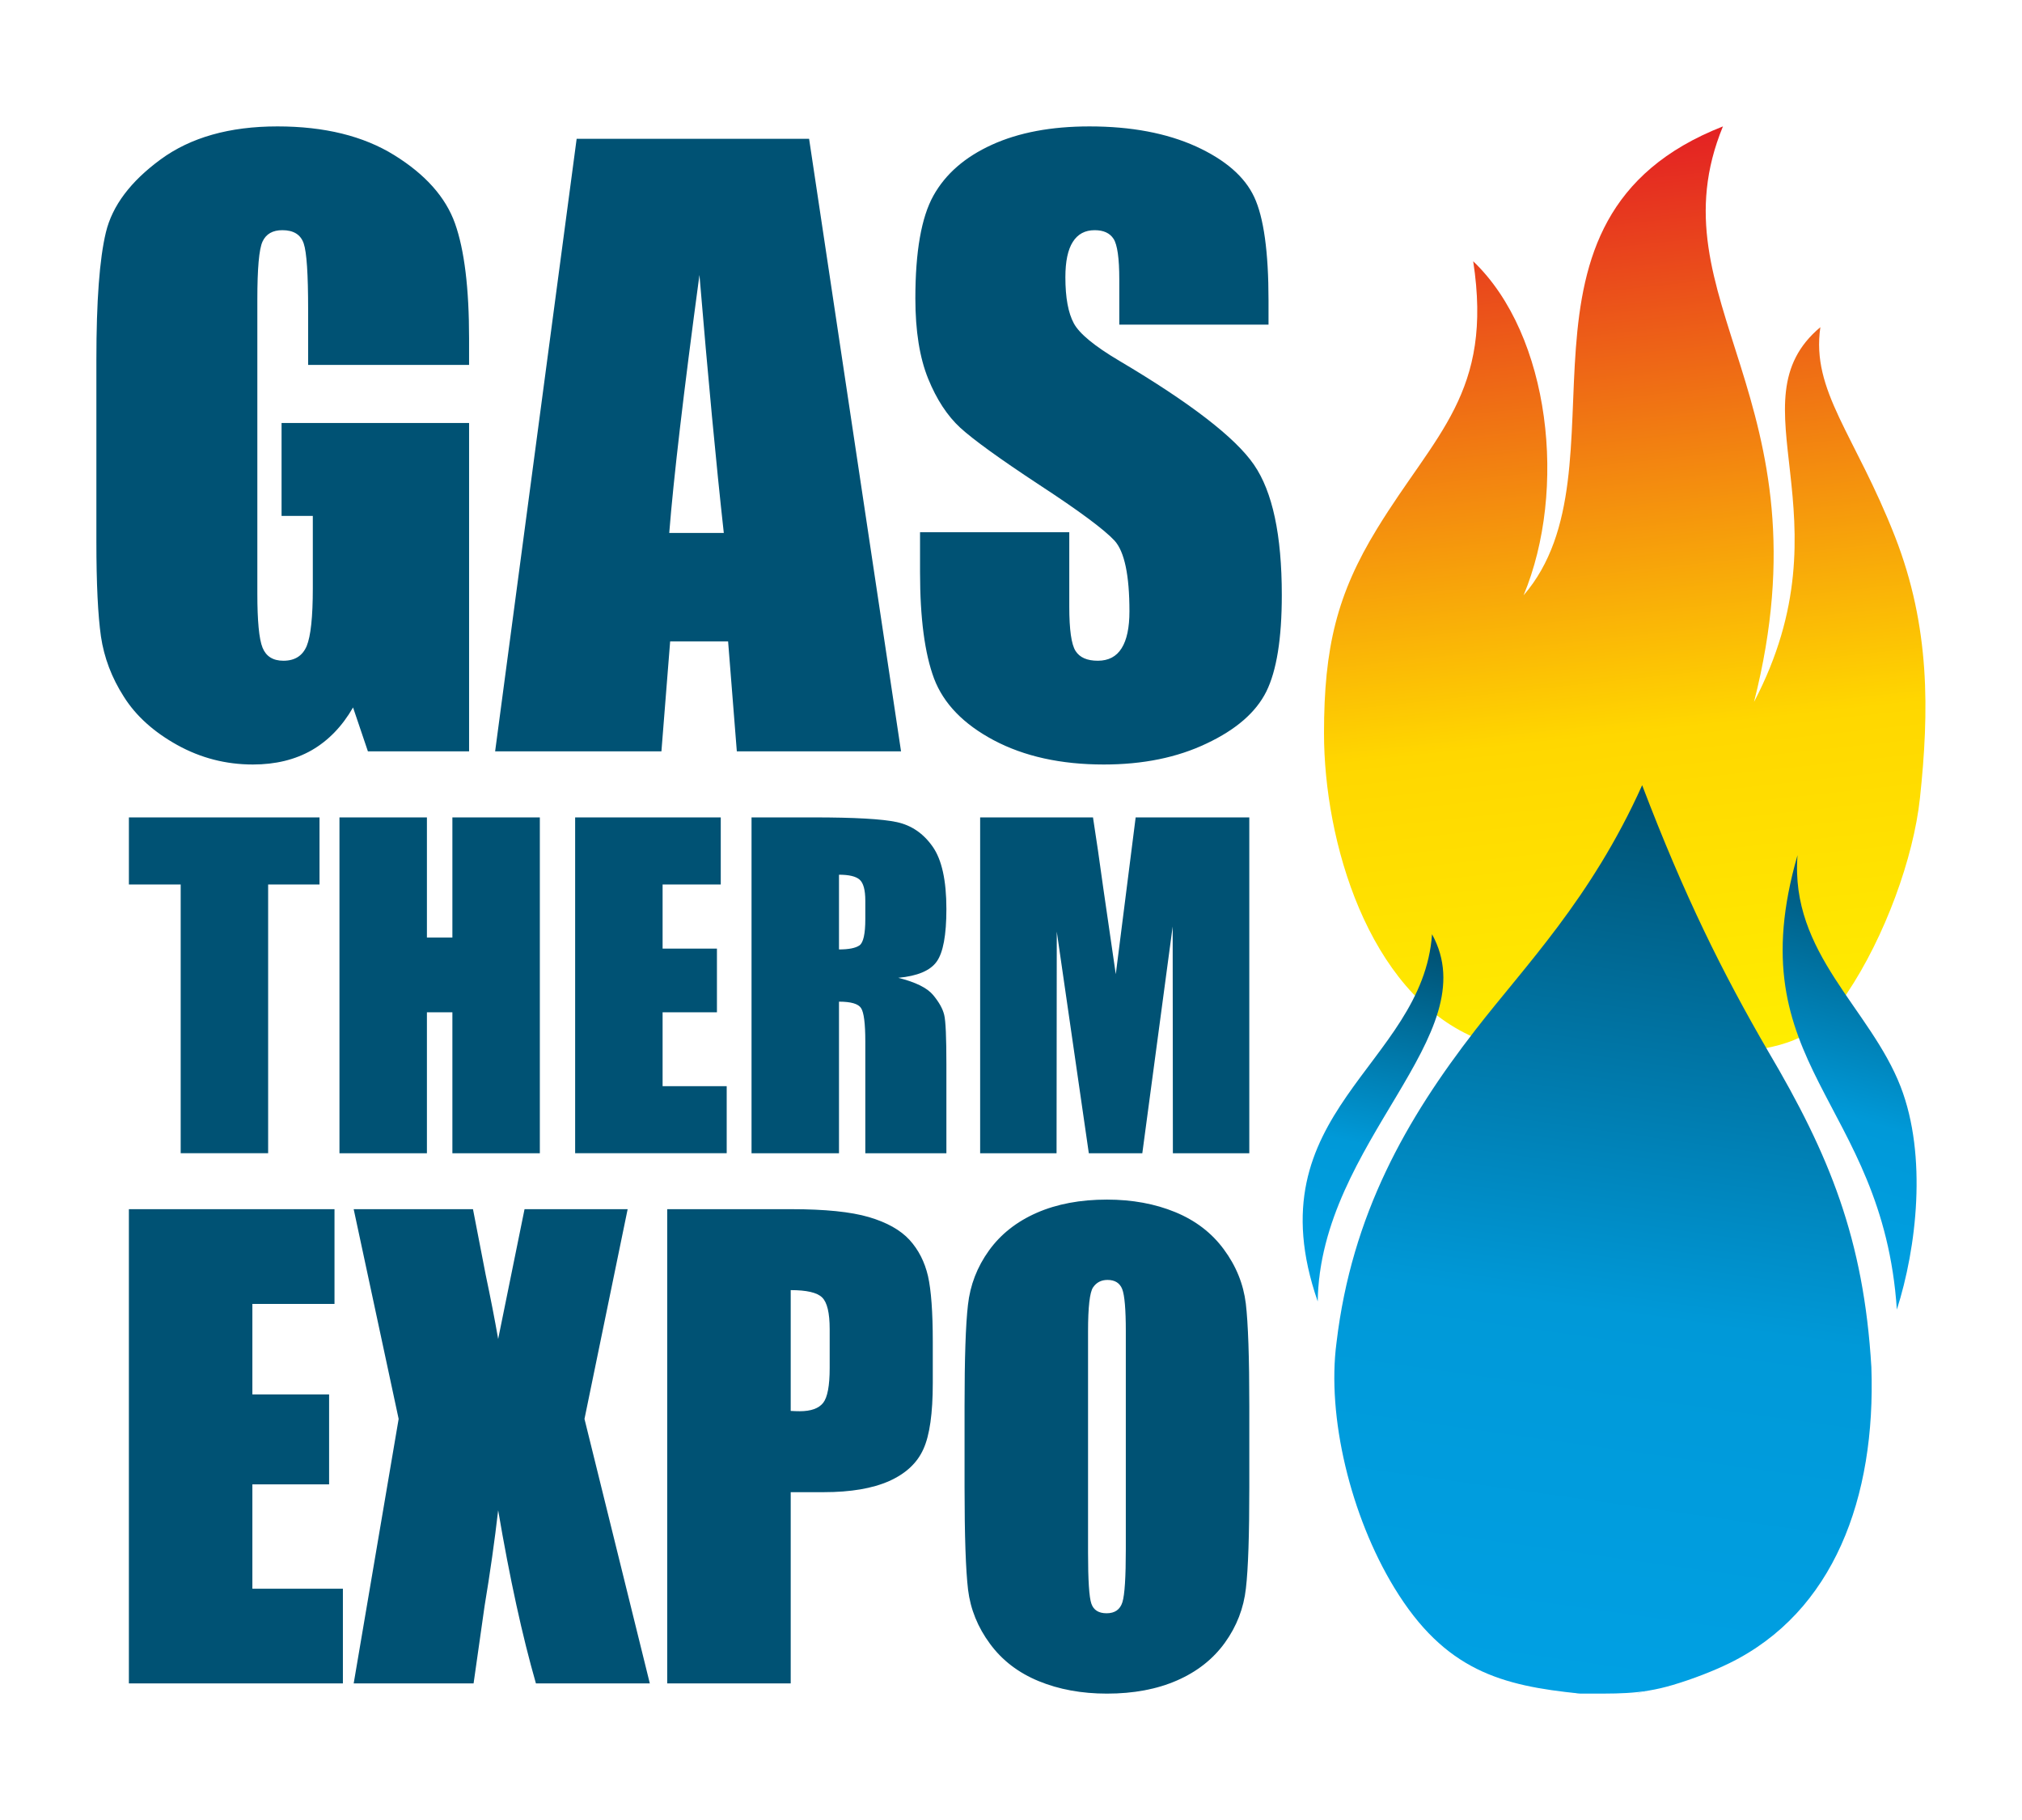 <?xml version="1.0" encoding="UTF-8"?> <svg xmlns="http://www.w3.org/2000/svg" xmlns:xlink="http://www.w3.org/1999/xlink" xmlns:xodm="http://www.corel.com/coreldraw/odm/2003" xml:space="preserve" width="1000mm" height="900mm" version="1.1" style="shape-rendering:geometricPrecision; text-rendering:geometricPrecision; image-rendering:optimizeQuality; fill-rule:evenodd; clip-rule:evenodd" viewBox="0 0 100000 90000"> <defs> <style type="text/css"> .fil0 {fill:none} .fil6 {fill:#00A0E3;fill-rule:nonzero} .fil1 {fill:#005274;fill-rule:nonzero} .fil9 {fill:url(#id0);fill-rule:nonzero} .fil2 {fill:url(#id1);fill-rule:nonzero} .fil8 {fill:url(#id2);fill-rule:nonzero} .fil5 {fill:url(#id3);fill-rule:nonzero} .fil3 {fill:url(#id4);fill-rule:nonzero} .fil4 {fill:url(#id5);fill-rule:nonzero} .fil7 {fill:url(#id6);fill-rule:nonzero} </style> <linearGradient id="id0" gradientUnits="userSpaceOnUse" x1="92600.97" y1="65821.92" x2="92244.7" y2="66251.98"> <stop offset="0" style="stop-opacity:1; stop-color:#005274"></stop> <stop offset="0.58" style="stop-opacity:1; stop-color:#0099D8"></stop> <stop offset="1" style="stop-opacity:1; stop-color:#00A0E3"></stop> </linearGradient> <linearGradient id="id1" gradientUnits="userSpaceOnUse" x1="82814.56" y1="52114.19" x2="77889.97" y2="6538.86"> <stop offset="0" style="stop-opacity:1; stop-color:#FFED00"></stop> <stop offset="0.349" style="stop-opacity:1; stop-color:gold"></stop> <stop offset="1" style="stop-opacity:1; stop-color:#E31E24"></stop> </linearGradient> <linearGradient id="id2" gradientUnits="userSpaceOnUse" xlink:href="#id0" x1="94159.46" y1="43927.89" x2="87814.69" y2="63119.68"> </linearGradient> <linearGradient id="id3" gradientUnits="userSpaceOnUse" xlink:href="#id0" x1="82361.83" y1="39335.84" x2="76194.56" y2="83242.47"> </linearGradient> <linearGradient id="id4" gradientUnits="userSpaceOnUse" xlink:href="#id0" x1="94298.73" y1="43506.76" x2="88651.85" y2="63540.81"> </linearGradient> <linearGradient id="id5" gradientUnits="userSpaceOnUse" xlink:href="#id0" x1="69746.09" y1="46777.34" x2="66062.12" y2="63772.5"> </linearGradient> <linearGradient id="id6" gradientUnits="userSpaceOnUse" xlink:href="#id0" x1="82472.77" y1="40882.7" x2="75199.1" y2="82909.06"> </linearGradient> </defs> <g id="Слой_x0020_1">  <rect class="fil0" x="-4.13" y="0.33" width="100000" height="90000"></rect> <g id="_1803925629488"> <path class="fil1" d="M23199.02 18045.75l-7960.17 0 0 -2750.76c0,-1736.07 -70.83,-2821.07 -218.86,-3255 -148.21,-440.31 -502.52,-657.45 -1056.4,-657.45 -476.49,0 -804.96,185.09 -978.84,561.63 -173.88,370.17 -257.64,1334.02 -257.64,2878.46l0 14526.01c0,1353.15 83.76,2253.06 257.64,2680.62 173.88,427.55 515.27,644.69 1030.37,644.69 566.8,0 946.79,-242.64 1152.9,-727.58 199.73,-485.12 302.62,-1436.04 302.62,-2846.58l0 -3586.91 -1545.65 0 0 -4595.22 9274.03 0 0 16236.57 -5003.99 0 -734.31 -2170c-540.95,938.18 -1223.73,1640.25 -2041.44,2112.62 -824.61,472.18 -1796.9,708.45 -2911.2,708.45 -1332.98,0 -2576.01,-319.16 -3741.67,-963.85 -1159.27,-644.52 -2041.61,-1436.04 -2640.46,-2386.97 -605.58,-944.55 -979.02,-1940.11 -1133.43,-2980.47 -148.2,-1040.37 -225.58,-2603.94 -225.58,-4684.67l0 -8998.99c0,-2891.03 154.58,-4990.9 470.12,-6299.24 315.71,-1314.72 1217.18,-2514.66 2704.92,-3606.04 1487.74,-1091.38 3413.37,-1633.88 5777.08,-1633.88 2324.75,0 4250.56,472.36 5783.28,1423.29 1532.71,950.93 2537.58,2074.18 3001.15,3376.32 463.75,1308.35 695.53,3197.45 695.53,5686.61l0 1308.34zm16815.61 -11181.75l4546.8 30290.23 -8121.3 0 -431.35 -5437.75 -2865.87 0 -431.69 5437.75 -8224.02 0 4031.53 -30290.23 11495.9 0zm-4218.33 19491.41c-379.99,-3433.71 -779.29,-7684.27 -1204.43,-12758.23 -785.66,5820.67 -1281.63,10071.23 -1494.11,12758.23l2698.54 0zm26939.58 -10300.96l-7380.45 0 0 -2240.14c0,-1046.74 -96.68,-1716.94 -283.48,-2004.04 -186.81,-287.28 -495.98,-427.73 -933.87,-427.73 -476.67,0 -837.19,191.46 -1081.9,580.93 -244.71,382.92 -367.07,963.68 -367.07,1748.65 0,1008.49 141.66,1767.95 418.6,2278.4 270.56,504.24 1017.62,1123.43 2247.72,1851.01 3522.81,2086.94 5744.68,3803.71 6659.24,5137.73 920.94,1333.85 1378.14,3484.72 1378.14,6446.07 0,2157.25 -257.46,3746.32 -766.36,4773.93 -508.9,1021.07 -1487.74,1876.35 -2949.63,2565.67 -1455.51,695.71 -3149.36,1040.37 -5087.92,1040.37 -2125.2,0 -3935.02,-402.22 -5441.89,-1199.94 -1500.67,-797.73 -2479.51,-1812.59 -2949.8,-3044.42 -463.58,-1238.03 -695.53,-2993.23 -695.53,-5258.87l0 -1984.92 7380.62 0 0 3682.56c0,1136.01 103.05,1863.59 309.16,2189.13 206.11,325.53 573.18,485.11 1101.2,485.11 528.2,0 921.11,-204.38 1178.58,-619.19 257.81,-408.42 386.37,-1021.06 386.37,-1825.33 0,-1780.71 -244.72,-2948.6 -734.14,-3491.1 -508.72,-548.88 -1745.2,-1467.92 -3715.99,-2757.13 -1970.61,-1295.59 -3271.54,-2240.14 -3915.72,-2827.28 -637.45,-587.3 -1172.03,-1397.78 -1590.79,-2431.77 -418.6,-1033.82 -631.08,-2354.91 -631.08,-3963.29 0,-2316.82 296.24,-4014.46 895.26,-5086.71 598.86,-1072.25 1558.4,-1908.23 2891.56,-2514.66 1333.16,-606.27 2936.7,-906.3 4823.91,-906.3 2060.91,0 3812.49,331.91 5268,989.36 1449.14,663.65 2408.68,1493.43 2878.98,2501.74 469.95,1002.11 708.28,2706.12 708.28,5112.22l0 1199.94z"></path> <path class="fil1" d="M15801.51 40420.61l0 3317.21 -2540.51 0 0 13290.22 -4325.01 0 0 -13290.22 -2561.37 0 0 -3317.21 9426.89 0zm10896.71 0l0 16607.43 -4325.18 0 0 -6970.47 -1259.58 0 0 6970.47 -4325.18 0 0 -16607.43 4325.18 0 0 5941.65 1259.58 0 0 -5941.65 4325.18 0zm1746.06 0l7201.4 0 0 3317.21 -2876.22 0 0 3170.39 2687.35 0 0 3149.36 -2687.35 0 0 3653.26 3170.22 0 0 3317.21 -7495.4 0 0 -16607.43zm8723.61 0l3054.92 0c2036.44,0 3415.27,77.03 4136.13,234.37 720.7,157.51 1308.69,559.9 1763.47,1207.35 454.96,643.84 682.44,1676.1 682.44,3089.74 0,1291.28 -160.96,2159.14 -482.87,2603.41 -318.47,444.45 -951.79,710.36 -1896.69,797.9 853.91,213.52 1431.22,496.83 1725.22,853.9 293.99,353.28 475.8,682.27 545.94,979.71 73.42,297.44 108.4,1116.19 108.4,2456.42l0 4384.63 -4010.16 0 0 -5525.3c0,-888.88 -69.97,-1438.28 -209.9,-1651.62 -136.49,-213.52 -500.45,-318.47 -1091.72,-318.47l0 7495.39 -4325.18 0 0 -16607.43zm4325.18 2834.34l0 3695.31c482.87,0 818.75,-66.52 1011.24,-199.56 192.5,-132.87 290.38,-566.8 290.38,-1298.18l0 -913.36c0,-528.37 -94.44,-874.75 -279.87,-1039.16 -185.6,-164.57 -528.37,-245.05 -1021.75,-245.05zm20292.06 -2834.34l0 16607.43 -3779.24 0 -10.51 -11211.55 -1501.18 11211.55 -2645.47 0 -1585.1 -10959.61 -10.51 10959.61 -3779.07 0 0 -16607.43 5581.14 0c157.51,1004.35 328.98,2187.06 514.41,3537.8l612.29 4216.61 983.33 -7754.41 5619.91 0z"></path> <path class="fil1" d="M6374.11 59794.66l10169.12 0 0 4684.32 -4061.69 0 0 4476.83 3794.92 0 0 4447.19 -3794.92 0 0 5158.75 4476.83 0 0 4684.32 -10584.26 0 0 -23451.41zm24666.87 0l-2134.68 10371.78 3231.57 13079.63 -5633.01 0c-672.09,-2342.16 -1294.55,-5193.21 -1867.9,-8563.33 -172.85,1502.21 -395.16,3078.53 -671.92,4738.77l-543.54 3824.56 -5929.59 0 2223.6 -13079.63 -2223.6 -10371.78 5899.95 0c123.56,647.27 331.05,1729.52 627.46,3241.55 242.13,1146.36 449.79,2208.78 617.64,3177.28l1304.55 -6418.83 5099.47 0zm1956.82 0l6141.91 0c1660.41,0 2935.15,128.55 3829.55,390.33 889.41,261.94 1561.5,637.45 2011.11,1126.7 449.62,494.08 751.02,1092.07 914.22,1788.8 158.03,701.57 237.13,1783.81 237.13,3251.21l0 2040.76c0,1492.39 -153.2,2584.46 -464.43,3266.2 -306.41,686.91 -874.76,1215.63 -1694.89,1581.32 -825.29,365.68 -1902.37,548.53 -3231.73,548.53l-1635.43 0 0 9457.56 -6107.44 0 0 -23451.41zm6107.44 4002.4l0 5974.05c172.85,10 321.05,14.82 444.62,14.82 558.35,0 943.86,-138.38 1161.17,-414.97 212.48,-271.77 321.22,-844.95 321.22,-1714.7l0 -1932.02c0,-800.48 -123.56,-1324.19 -375.51,-1566.32 -247.12,-242.12 -765.84,-360.86 -1551.5,-360.86zm22680.4 9744.32c0,2356.98 -54.45,4022.23 -168.02,5000.55 -108.74,983.33 -454.61,1877.73 -1037.61,2688.03 -583.17,810.48 -1373.83,1433.11 -2366.97,1867.91 -993.15,434.79 -2149.5,652.27 -3468.7,652.27 -1255.09,0 -2376.8,-207.66 -3374.77,-617.64 -998.14,-410.14 -1803.62,-1022.96 -2406.44,-1843.26 -607.81,-820.12 -968.5,-1714.52 -1087.07,-2678.03 -113.74,-968.5 -173.02,-2658.56 -173.02,-5069.83l0 -4012.4c0,-2356.98 54.46,-4022.22 168.02,-5000.54 108.75,-983.33 454.62,-1877.73 1037.79,-2688.03 582.99,-810.48 1373.65,-1432.94 2366.8,-1867.91 993.15,-434.79 2149.32,-652.1 3468.69,-652.1 1255.09,0 2376.63,207.49 3374.77,617.64 998.15,410.14 1803.63,1022.78 2406.44,1843.08 607.82,820.3 968.51,1714.53 1087.07,2678.21 113.74,968.5 173.02,2658.39 173.02,5069.65l0 4012.4zm-6107.43 -7703.57c0,-1087.07 -59.28,-1783.8 -177.85,-2090.04 -118.73,-301.41 -360.86,-454.61 -726.38,-454.61 -311.4,0 -548.53,123.56 -716.55,370.51 -163.03,242.13 -247.13,968.51 -247.13,2174.14l0 10944.96c0,1359.01 54.46,2198.95 163.2,2515.18 108.57,321.23 360.69,479.26 756.02,479.26 405.15,0 666.93,-182.68 780.66,-548.36 113.57,-365.69 168.03,-1240.27 168.03,-2618.93l0 -10772.11z"></path> <path class="fil2" d="M94951.14 39480.82c-316.92,2943.05 -1727.5,6839.65 -3615.82,9653.76 -1666.61,2484.36 -3321.41,2628.33 -5832.1,2979.61 -4308.21,602.46 -9872.01,225.59 -12595.76,-813.84 -5268.27,-2277.24 -7427.73,-9713.46 -7427.73,-15043 0,-4240.57 643.92,-6883.92 2625.72,-10114.5 2870.1,-4698.45 5750.74,-6711.32 4752.6,-13223.44 3829.21,3653.33 4656.45,11332.41 2492.43,16518.59 5395.42,-6239.22 -1788.08,-18624.46 9859.26,-23187.47 -3542.34,8603.77 5350.26,13488.43 1537.1,28459.55 4818.54,-9204.82 -1143.54,-14827.97 3280.81,-18530.65 -460.75,3158.29 1715.39,5307.21 3692.15,10357.35 1742.14,4462.7 1692.1,8631.79 1231.34,12944.04z"></path> <path class="fil3" d="M93810.91 64758.93c-693.96,-10407.5 -7938.36,-11991.31 -4912.32,-22470.29 -378.61,4870.24 3591.12,7556.43 5101,11453.23 1320.72,3417.59 788.37,7966.39 -188.68,11017.06z"></path> <path class="fil4" d="M65166.59 64350.79c-3248.55,-9369.69 5195.57,-11640.44 5656.32,-18151.75 2752.86,5000.6 -5524.14,10244.25 -5656.32,18151.75z"></path> <path class="fil5" d="M85528.87 82245.28c-800.33,391.08 -1804.61,781.55 -2790.63,1075.37 -1682.18,501.14 -2884.57,420.12 -4593.19,428.24 -3880.67,-390.07 -6689.4,-1128.98 -9191.43,-5238.78 -2154.73,-3539.83 -3344.06,-8456.56 -2854.36,-12124.92 754.39,-6339.53 3457.37,-11053.01 6860.92,-15444.85 2453.56,-3172.51 5734.53,-6502.79 8254.18,-12111.73 2076.22,5451.37 3969.26,9269.39 6234.78,13165.37 3025.89,5121.82 4723.49,9269.39 5101,15609.53 227.7,6474.96 -1870.23,12113.15 -7021.27,14641.77z"></path> <path class="fil6" d="M65166.59 64350.79c-1.11,-2.23 -1.58,-5.07 -2.84,-7.31 55.55,-3126.61 1383.52,-5839.4 2799.6,-8282.14 -1415.61,2445.58 -2744.52,5158.98 -2796.76,8289.45z"></path> <path class="fil7" d="M78145.05 83748.89c-30.53,-2.84 -61.06,-6.5 -91.59,-9.34 -2111.77,-345.19 -3589.55,-2177.55 -4296.25,-5200.6 -571.69,-2464.87 -693.8,-4570.13 -160.98,-6805.13 0.63,0 1.1,0.81 1.1,0.81 -531.72,2232.16 -409.14,4336.61 161.61,6800.05 716.62,3065.3 2226.02,4906.79 4386.11,5214.21zm2820.05 -13.61c1558.34,-295.84 2719.66,-1560.26 3436.91,-3094.53 -707.8,1517.22 -1849.77,2771.48 -3381.36,3087.43 -18.41,2.03 -37.14,4.26 -55.55,7.1zm7720.27 -3780.85c224.86,-232.7 439.03,-476.36 643.44,-727.74l-45 58.07c-191.04,231.28 -390.26,454.03 -598.44,669.67zm-3900.97 -4297.22c84.34,-164.06 148.23,-337.27 187.1,-520.83 0,0.81 0.63,1.42 0.63,2.23 -39.5,182.75 -103.39,355.35 -187.73,518.6zm-5018.86 -459.1c68.77,-205.69 151.54,-402.66 233.69,-575.25 144.92,-267.83 267.04,-550.07 363.5,-841.05 -97.09,292.4 -219.21,576.67 -365.24,846.12 -81.51,171.18 -163.18,365.91 -231.95,570.18zm-549.03 -5258.68c115.35,-297.88 194.82,-618.09 230.85,-956.18 0.63,0 1.1,0.61 1.1,0.61 -36.66,338.09 -116.6,657.69 -231.95,955.57zm-10873.45 -11590.89c1221.91,-2686.2 2822.26,-5092.38 4617.12,-7408.2 2271.02,-2936.97 5251.43,-6008.55 7680.13,-10897.47 -2429.8,4891.76 -5410.84,7964.77 -7682.49,10902.54 -1793.6,2314.41 -3392.85,4718.36 -4614.76,7403.13z"></path> <path class="fil8" d="M93810.91 64758.93c-693.96,-10407.5 -7938.36,-11991.31 -4912.32,-22470.29l0 0c-3024.94,10478.98 4218.36,12062.79 4912.79,22469.68 0,0 0,0.61 -0.47,0.61z"></path> <path class="fil9" d="M92468.63 66493.21c-27.23,-308.64 -57.76,-613.22 -91.59,-912.52 33.83,299.3 64.36,603.07 91.59,912.52l0 0z"></path> </g> </g> </svg> 